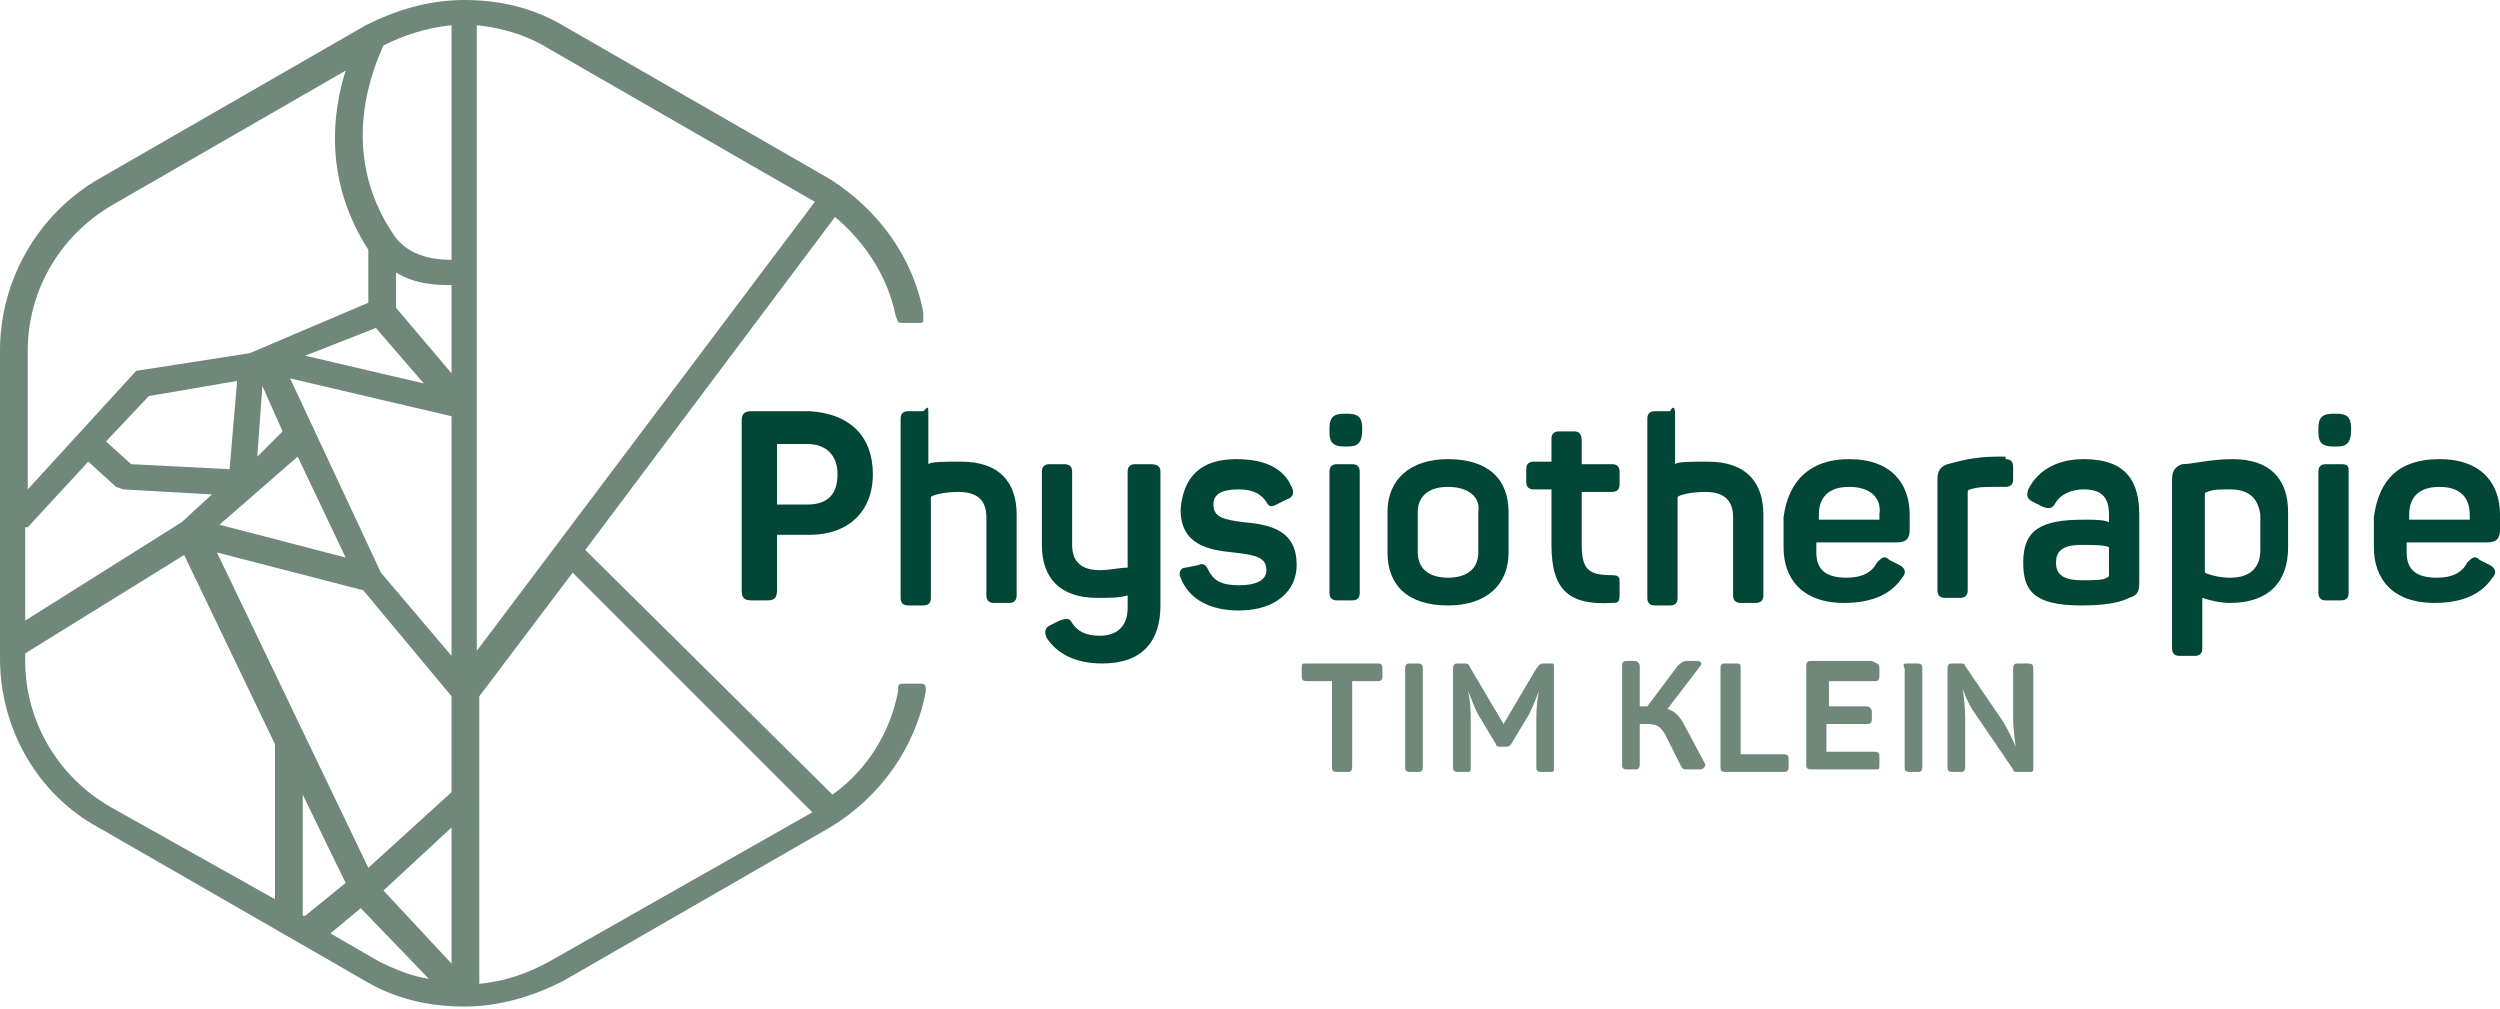 <?xml version="1.0" encoding="utf-8"?>
<!-- Generator: Adobe Illustrator 25.4.1, SVG Export Plug-In . SVG Version: 6.00 Build 0)  -->
<svg version="1.1" id="Ebene_1" xmlns="http://www.w3.org/2000/svg" xmlns:xlink="http://www.w3.org/1999/xlink" x="0px" y="0px"
	 viewBox="0 0 99.1 40" style="enable-background:new 0 0 99.1 40;" xml:space="preserve">
<style type="text/css">
	.st0{fill:#708879;}
	.st1{fill:#024638;}
</style>
<g>
	<g>
		<path class="st0" d="M54.8,26.5v0.3c0,0.2-0.1,0.2-0.2,0.2h-1v3.4c0,0.2-0.1,0.2-0.2,0.2H53c-0.2,0-0.2-0.1-0.2-0.2V27h-1
			c-0.2,0-0.2-0.1-0.2-0.2v-0.3c0-0.2,0-0.2,0.2-0.2h2.8C54.7,26.3,54.8,26.3,54.8,26.5z"/>
		<path class="st0" d="M55.9,26.3h0.3c0.2,0,0.2,0.1,0.2,0.2v3.9c0,0.2-0.1,0.2-0.2,0.2h-0.3c-0.2,0-0.2-0.1-0.2-0.2v-3.9
			C55.7,26.3,55.8,26.3,55.9,26.3z"/>
		<path class="st0" d="M61.6,26.5v3.9c0,0.2,0,0.2-0.2,0.2h-0.3c-0.2,0-0.2-0.1-0.2-0.2v-1.8c0-0.3,0-0.7,0.1-1.2h0
			c-0.2,0.5-0.3,0.8-0.5,1.1l-0.6,1c-0.1,0.1-0.1,0.1-0.2,0.1h-0.2c-0.1,0-0.2,0-0.2-0.1l-0.6-1c-0.2-0.3-0.3-0.6-0.5-1.1h0
			c0.1,0.5,0.1,0.8,0.1,1.2v1.8c0,0.2,0,0.2-0.2,0.2h-0.3c-0.2,0-0.2-0.1-0.2-0.2v-3.9c0-0.2,0.1-0.2,0.2-0.2H58
			c0.2,0,0.2,0,0.3,0.2l1.3,2.2l1.3-2.2c0.1-0.1,0.1-0.2,0.3-0.2h0.3C61.6,26.3,61.6,26.3,61.6,26.5z"/>
		<path class="st0" d="M67.4,30.5H67c-0.3,0-0.3,0-0.4-0.2L66,29.1c-0.2-0.3-0.3-0.4-0.7-0.4H65v1.6c0,0.2-0.1,0.2-0.2,0.2h-0.3
			c-0.2,0-0.2-0.1-0.2-0.2v-3.9c0-0.2,0.1-0.2,0.2-0.2h0.3c0.1,0,0.2,0.1,0.2,0.2V28h0.2h0.1l1.2-1.6c0.1-0.1,0.2-0.2,0.4-0.2h0.4
			c0.1,0,0.2,0.1,0.1,0.2l-1.3,1.7c0.3,0.1,0.5,0.3,0.7,0.7l0.8,1.5C67.6,30.4,67.5,30.5,67.4,30.5z"/>
		<path class="st0" d="M69,26.5v3.4h1.7c0.2,0,0.2,0.1,0.2,0.2v0.3c0,0.2-0.1,0.2-0.2,0.2h-2.3c-0.2,0-0.2-0.1-0.2-0.2v-3.9
			c0-0.2,0.1-0.2,0.2-0.2h0.3C69,26.3,69,26.3,69,26.5z"/>
		<path class="st0" d="M74.5,26.5v0.3c0,0.2-0.1,0.2-0.2,0.2h-1.8V28H74c0.1,0,0.2,0.1,0.2,0.2v0.3c0,0.2-0.1,0.2-0.2,0.2h-1.6v1.1
			h1.9c0.2,0,0.2,0.1,0.2,0.2v0.3c0,0.2,0,0.2-0.2,0.2h-2.5c-0.2,0-0.2-0.1-0.2-0.2v-3.9c0-0.2,0.1-0.2,0.2-0.2h2.4
			C74.4,26.3,74.5,26.3,74.5,26.5z"/>
		<path class="st0" d="M75.6,26.3H76c0.2,0,0.2,0.1,0.2,0.2v3.9c0,0.2-0.1,0.2-0.2,0.2h-0.3c-0.2,0-0.2-0.1-0.2-0.2v-3.9
			C75.4,26.3,75.5,26.3,75.6,26.3z"/>
		<path class="st0" d="M80.6,26.5v3.9c0,0.2,0,0.2-0.2,0.2H80c-0.1,0-0.2,0-0.2-0.1l-1.5-2.2c-0.3-0.4-0.5-1-0.5-1h0
			c0,0,0.1,0.6,0.1,1.2v1.9c0,0.2-0.1,0.2-0.2,0.2h-0.3c-0.2,0-0.2-0.1-0.2-0.2v-3.9c0-0.2,0.1-0.2,0.2-0.2h0.3c0.1,0,0.2,0,0.2,0.1
			l1.5,2.2c0.3,0.5,0.5,1,0.5,1h0c0-0.1-0.1-0.6-0.1-1.2v-1.9c0-0.2,0.1-0.2,0.2-0.2h0.3C80.5,26.3,80.6,26.3,80.6,26.5z"/>
	</g>
	<g>
		<path class="st1" d="M34.6,18.8c0,1.5-1,2.4-2.5,2.4h-1.3v2.2c0,0.3-0.1,0.4-0.4,0.4h-0.6c-0.3,0-0.4-0.1-0.4-0.4v-6.7
			c0-0.3,0.1-0.4,0.4-0.4h2.3C33.7,16.4,34.6,17.3,34.6,18.8z M33.2,18.8c0-0.8-0.5-1.2-1.2-1.2h-1.2V20H32
			C32.8,20,33.2,19.6,33.2,18.8z"/>
		<path class="st1" d="M36.8,16.4v2c0.1-0.1,0.6-0.1,1.3-0.1c1.5,0,2.2,0.8,2.2,2.1v3.2c0,0.2-0.1,0.3-0.3,0.3h-0.6
			c-0.2,0-0.3-0.1-0.3-0.3v-3.1c0-0.7-0.4-1-1.1-1c-0.5,0-1,0.1-1.1,0.2v4c0,0.2-0.1,0.3-0.3,0.3h-0.6c-0.2,0-0.3-0.1-0.3-0.3v-7.1
			c0-0.2,0.1-0.3,0.3-0.3h0.6C36.8,16.1,36.8,16.1,36.8,16.4z"/>
		<path class="st1" d="M46,18.7V24c0,1.4-0.7,2.3-2.3,2.3c-1.1,0-1.8-0.4-2.2-1c-0.1-0.2-0.1-0.4,0.1-0.5l0.4-0.2
			c0.3-0.1,0.4-0.1,0.5,0.1c0.2,0.3,0.5,0.5,1.1,0.5c0.7,0,1.1-0.4,1.1-1.1v-0.5c-0.3,0.1-0.7,0.1-1.2,0.1c-1.5,0-2.2-0.8-2.2-2.1
			v-2.9c0-0.2,0.1-0.3,0.3-0.3h0.6c0.2,0,0.3,0.1,0.3,0.3v2.9c0,0.7,0.4,1,1.1,1c0.4,0,0.8-0.1,1.1-0.1v-3.8c0-0.2,0.1-0.3,0.3-0.3
			h0.6C45.9,18.4,46,18.5,46,18.7z"/>
		<path class="st1" d="M49,18.2c1.2,0,1.9,0.4,2.2,1.1c0.1,0.2,0.1,0.4-0.2,0.5L50.6,20c-0.2,0.1-0.3,0.1-0.4-0.1
			c-0.2-0.3-0.5-0.5-1.1-0.5c-0.7,0-1,0.2-1,0.6c0,0.5,0.4,0.6,1.2,0.7c1.2,0.1,2.1,0.4,2.1,1.7c0,1-0.8,1.8-2.3,1.8
			c-1.2,0-2-0.5-2.3-1.3c-0.1-0.2,0-0.4,0.2-0.4l0.5-0.1c0.2-0.1,0.3,0,0.4,0.2c0.2,0.4,0.5,0.6,1.2,0.6c0.7,0,1.1-0.2,1.1-0.6
			c0-0.5-0.4-0.6-1.3-0.7c-1-0.1-2.1-0.3-2.1-1.7C46.9,18.9,47.6,18.2,49,18.2z"/>
		<path class="st1" d="M54,17L54,17c0,0.6-0.2,0.7-0.6,0.7h-0.1c-0.5,0-0.6-0.2-0.6-0.6V17c0-0.5,0.2-0.6,0.6-0.6h0.1
			C53.8,16.4,54,16.5,54,17z M53.9,18.7v4.8c0,0.2-0.1,0.3-0.3,0.3H53c-0.2,0-0.3-0.1-0.3-0.3v-4.8c0-0.2,0.1-0.3,0.3-0.3h0.6
			C53.8,18.4,53.9,18.5,53.9,18.7z"/>
		<path class="st1" d="M57.4,18.2c1.6,0,2.4,0.8,2.4,2.1v1.6c0,1.3-0.9,2.1-2.4,2.1c-1.6,0-2.4-0.8-2.4-2.1v-1.6
			C55,19,55.9,18.2,57.4,18.2z M57.4,19.3c-0.8,0-1.2,0.4-1.2,1v1.6c0,0.6,0.4,1,1.2,1c0.8,0,1.2-0.4,1.2-1v-1.6
			C58.7,19.7,58.2,19.3,57.4,19.3z"/>
		<path class="st1" d="M62.7,17.5v0.9h1.2c0.2,0,0.3,0.1,0.3,0.3v0.5c0,0.2-0.1,0.3-0.3,0.3h-1.2v2.1c0,1,0.3,1.2,1.2,1.2
			c0.3,0,0.3,0.1,0.3,0.3v0.5c0,0.3-0.1,0.3-0.3,0.3c-1.7,0.1-2.4-0.5-2.4-2.3v-2.2h-0.7c-0.2,0-0.3-0.1-0.3-0.3v-0.5
			c0-0.2,0.1-0.3,0.3-0.3h0.7v-0.9c0-0.2,0.1-0.3,0.3-0.3h0.6C62.6,17.1,62.7,17.2,62.7,17.5z"/>
		<path class="st1" d="M66.4,16.4v2c0.1-0.1,0.6-0.1,1.3-0.1c1.5,0,2.2,0.8,2.2,2.1v3.2c0,0.2-0.1,0.3-0.3,0.3h-0.6
			c-0.2,0-0.3-0.1-0.3-0.3v-3.1c0-0.7-0.4-1-1.1-1c-0.5,0-1,0.1-1.1,0.2v4c0,0.2-0.1,0.3-0.3,0.3h-0.6c-0.2,0-0.3-0.1-0.3-0.3v-7.1
			c0-0.2,0.1-0.3,0.3-0.3h0.6C66.3,16.1,66.4,16.1,66.4,16.4z"/>
		<path class="st1" d="M73.3,18.2c1.7,0,2.4,1,2.4,2.2v0.6c0,0.3-0.1,0.5-0.5,0.5h-3.2v0.4c0,0.7,0.4,1,1.2,1c0.6,0,1-0.2,1.2-0.6
			c0.2-0.2,0.3-0.3,0.5-0.1l0.4,0.2c0.2,0.1,0.3,0.3,0.1,0.5c-0.4,0.6-1.1,1-2.3,1c-1.7,0-2.4-1-2.4-2.2v-1.2
			C70.9,19,71.8,18.2,73.3,18.2z M73.3,19.3c-0.8,0-1.2,0.4-1.2,1.1v0.2h2.4v-0.2C74.6,19.7,74.1,19.3,73.3,19.3z"/>
		<path class="st1" d="M79.5,18.2c0.2,0,0.3,0.1,0.3,0.3V19c0,0.2-0.1,0.3-0.3,0.3h-0.4c-0.4,0-0.7,0-1,0.1c-0.1,0-0.1,0.1-0.1,0.1
			v3.9c0,0.2-0.1,0.3-0.3,0.3h-0.6c-0.2,0-0.3-0.1-0.3-0.3v-4.4c0-0.3,0.1-0.5,0.4-0.6c0.4-0.1,1-0.3,2-0.3H79.5z"/>
		<path class="st1" d="M82.6,18.2c1.7,0,2.2,0.9,2.2,2.2v2.7c0,0.4-0.1,0.5-0.4,0.6c-0.4,0.2-1,0.3-1.9,0.3c-1.9,0-2.3-0.6-2.3-1.7
			c0-1.3,0.7-1.7,2.4-1.7c0.4,0,0.8,0,1,0.1v-0.3c0-0.7-0.3-1-1-1c-0.5,0-0.9,0.2-1.1,0.5c-0.1,0.2-0.2,0.3-0.5,0.2l-0.4-0.2
			c-0.2-0.1-0.3-0.2-0.2-0.5C80.8,18.6,81.6,18.2,82.6,18.2z M82.5,21.6c-0.8,0-1,0.3-1,0.7c0,0.4,0.2,0.7,1,0.7c0.5,0,0.9,0,1-0.1
			c0.1,0,0.1-0.1,0.1-0.1v-1.1C83.5,21.6,82.9,21.6,82.5,21.6z"/>
		<path class="st1" d="M88.5,18.2c1.5,0,2.2,0.8,2.2,2.1v1.4c0,1.4-0.8,2.2-2.3,2.2c-0.4,0-0.8-0.1-1.1-0.2v2c0,0.2-0.1,0.3-0.3,0.3
			h-0.6c-0.2,0-0.3-0.1-0.3-0.3v-6.7c0-0.3,0.1-0.5,0.4-0.6C86.9,18.4,87.6,18.2,88.5,18.2z M88.4,19.4c-0.4,0-0.7,0-0.9,0.1
			c-0.1,0-0.1,0.1-0.1,0.1v3.1c0.2,0.1,0.6,0.2,1,0.2c0.8,0,1.2-0.4,1.2-1.1v-1.4C89.5,19.7,89.1,19.4,88.4,19.4z"/>
		<path class="st1" d="M93.2,17L93.2,17c0,0.6-0.2,0.7-0.6,0.7h-0.1c-0.5,0-0.6-0.2-0.6-0.6V17c0-0.5,0.2-0.6,0.6-0.6h0.1
			C93,16.4,93.2,16.5,93.2,17z M93.1,18.7v4.8c0,0.2-0.1,0.3-0.3,0.3h-0.6c-0.2,0-0.3-0.1-0.3-0.3v-4.8c0-0.2,0.1-0.3,0.3-0.3h0.6
			C93.1,18.4,93.1,18.5,93.1,18.7z"/>
		<path class="st1" d="M96.7,18.2c1.7,0,2.4,1,2.4,2.2v0.6c0,0.3-0.1,0.5-0.5,0.5h-3.2v0.4c0,0.7,0.4,1,1.2,1c0.6,0,1-0.2,1.2-0.6
			c0.2-0.2,0.3-0.3,0.5-0.1l0.4,0.2c0.2,0.1,0.3,0.3,0.1,0.5c-0.4,0.6-1.1,1-2.3,1c-1.7,0-2.4-1-2.4-2.2v-1.2
			C94.3,19,95.1,18.2,96.7,18.2z M96.7,19.3c-0.8,0-1.2,0.4-1.2,1.1v0.2h2.4v-0.2C97.9,19.7,97.5,19.3,96.7,19.3z"/>
	</g>
	<path class="st0" d="M36.5,27.1h-0.6c-0.3,0-0.3,0-0.3,0.3h0c-0.3,1.6-1.2,3.1-2.6,4.1l-9.8-9.7l9.9-13.2c1.2,1,2.1,2.4,2.4,3.9
		c0.1,0.3,0.1,0.3,0.3,0.3h0.6c0.2,0,0.2,0,0.2-0.2h0c0,0,0,0,0,0c0,0,0-0.1,0-0.2h0c-0.4-2.2-1.8-4.1-3.7-5.3L22.3,1
		c-1.2-0.7-2.5-1-3.9-1c-1.4,0-2.7,0.4-3.9,1L3.9,7.1C1.5,8.5,0,11.1,0,13.9v12.2c0,2.8,1.5,5.4,3.9,6.7l7.3,4.2l0,0l0.7,0.4
		l2.6,1.5c1.2,0.7,2.5,1,3.9,1c1.4,0,2.7-0.4,3.9-1l10.6-6.1c2-1.2,3.4-3.2,3.8-5.4h0C36.7,27.2,36.7,27.1,36.5,27.1z M1.1,13.9
		c0-2.4,1.3-4.6,3.4-5.8l9.2-5.3c-0.5,1.6-0.9,4.3,0.9,7.1V12l-4.7,2l-4.5,0.7l-4.3,4.7V13.9z M14.9,13l1.9,2.2l-4.7-1.1L14.9,13z
		 M11.8,18.1l1.9,4l-5-1.3L11.8,18.1z M5.2,18.4l-1-0.9l1.7-1.8l3.5-0.6l-0.3,3.5L5.2,18.4z M10.2,18.1l0.2-2.8l0.8,1.8L10.2,18.1z
		 M1.1,20.9l2.4-2.6l1.1,1l0.3,0.1l3.5,0.2l-1.2,1.1l-6.2,3.9V20.9z M11,35.7L4.4,32c-2.1-1.2-3.4-3.4-3.4-5.8v-0.3l6.3-3.9l3.6,7.5
		V35.7z M12,36.3v-4.8l1.7,3.5l-1.6,1.3L12,36.3z M15,38.1L13.1,37l1.2-1l2.7,2.8C16.3,38.7,15.6,38.4,15,38.1z M17.9,38.2l-2.7-2.9
		l2.7-2.5V38.2z M17.9,31.4l-3.3,3l-6-12.5l5.8,1.5l3.5,4.2V31.4z M17.9,26l-2.8-3.3L11.5,15l6.4,1.5V26z M17.9,14.8l-2.2-2.6v-1.4
		c0.8,0.5,1.7,0.5,2.2,0.5c0,0,0,0,0,0V14.8z M17.9,10.3c-0.6,0-1.7-0.1-2.3-1c-2.3-3.4-0.7-6.8-0.4-7.5C16,1.4,16.9,1.1,17.9,1
		V10.3z M18.9,1c1,0.1,2,0.4,2.8,0.9L32.3,8L18.9,25.8V1z M21.8,38.1c-0.9,0.5-1.8,0.8-2.8,0.9V27.6l3.7-4.9l9.5,9.5L21.8,38.1z"/>
</g>
</svg>

